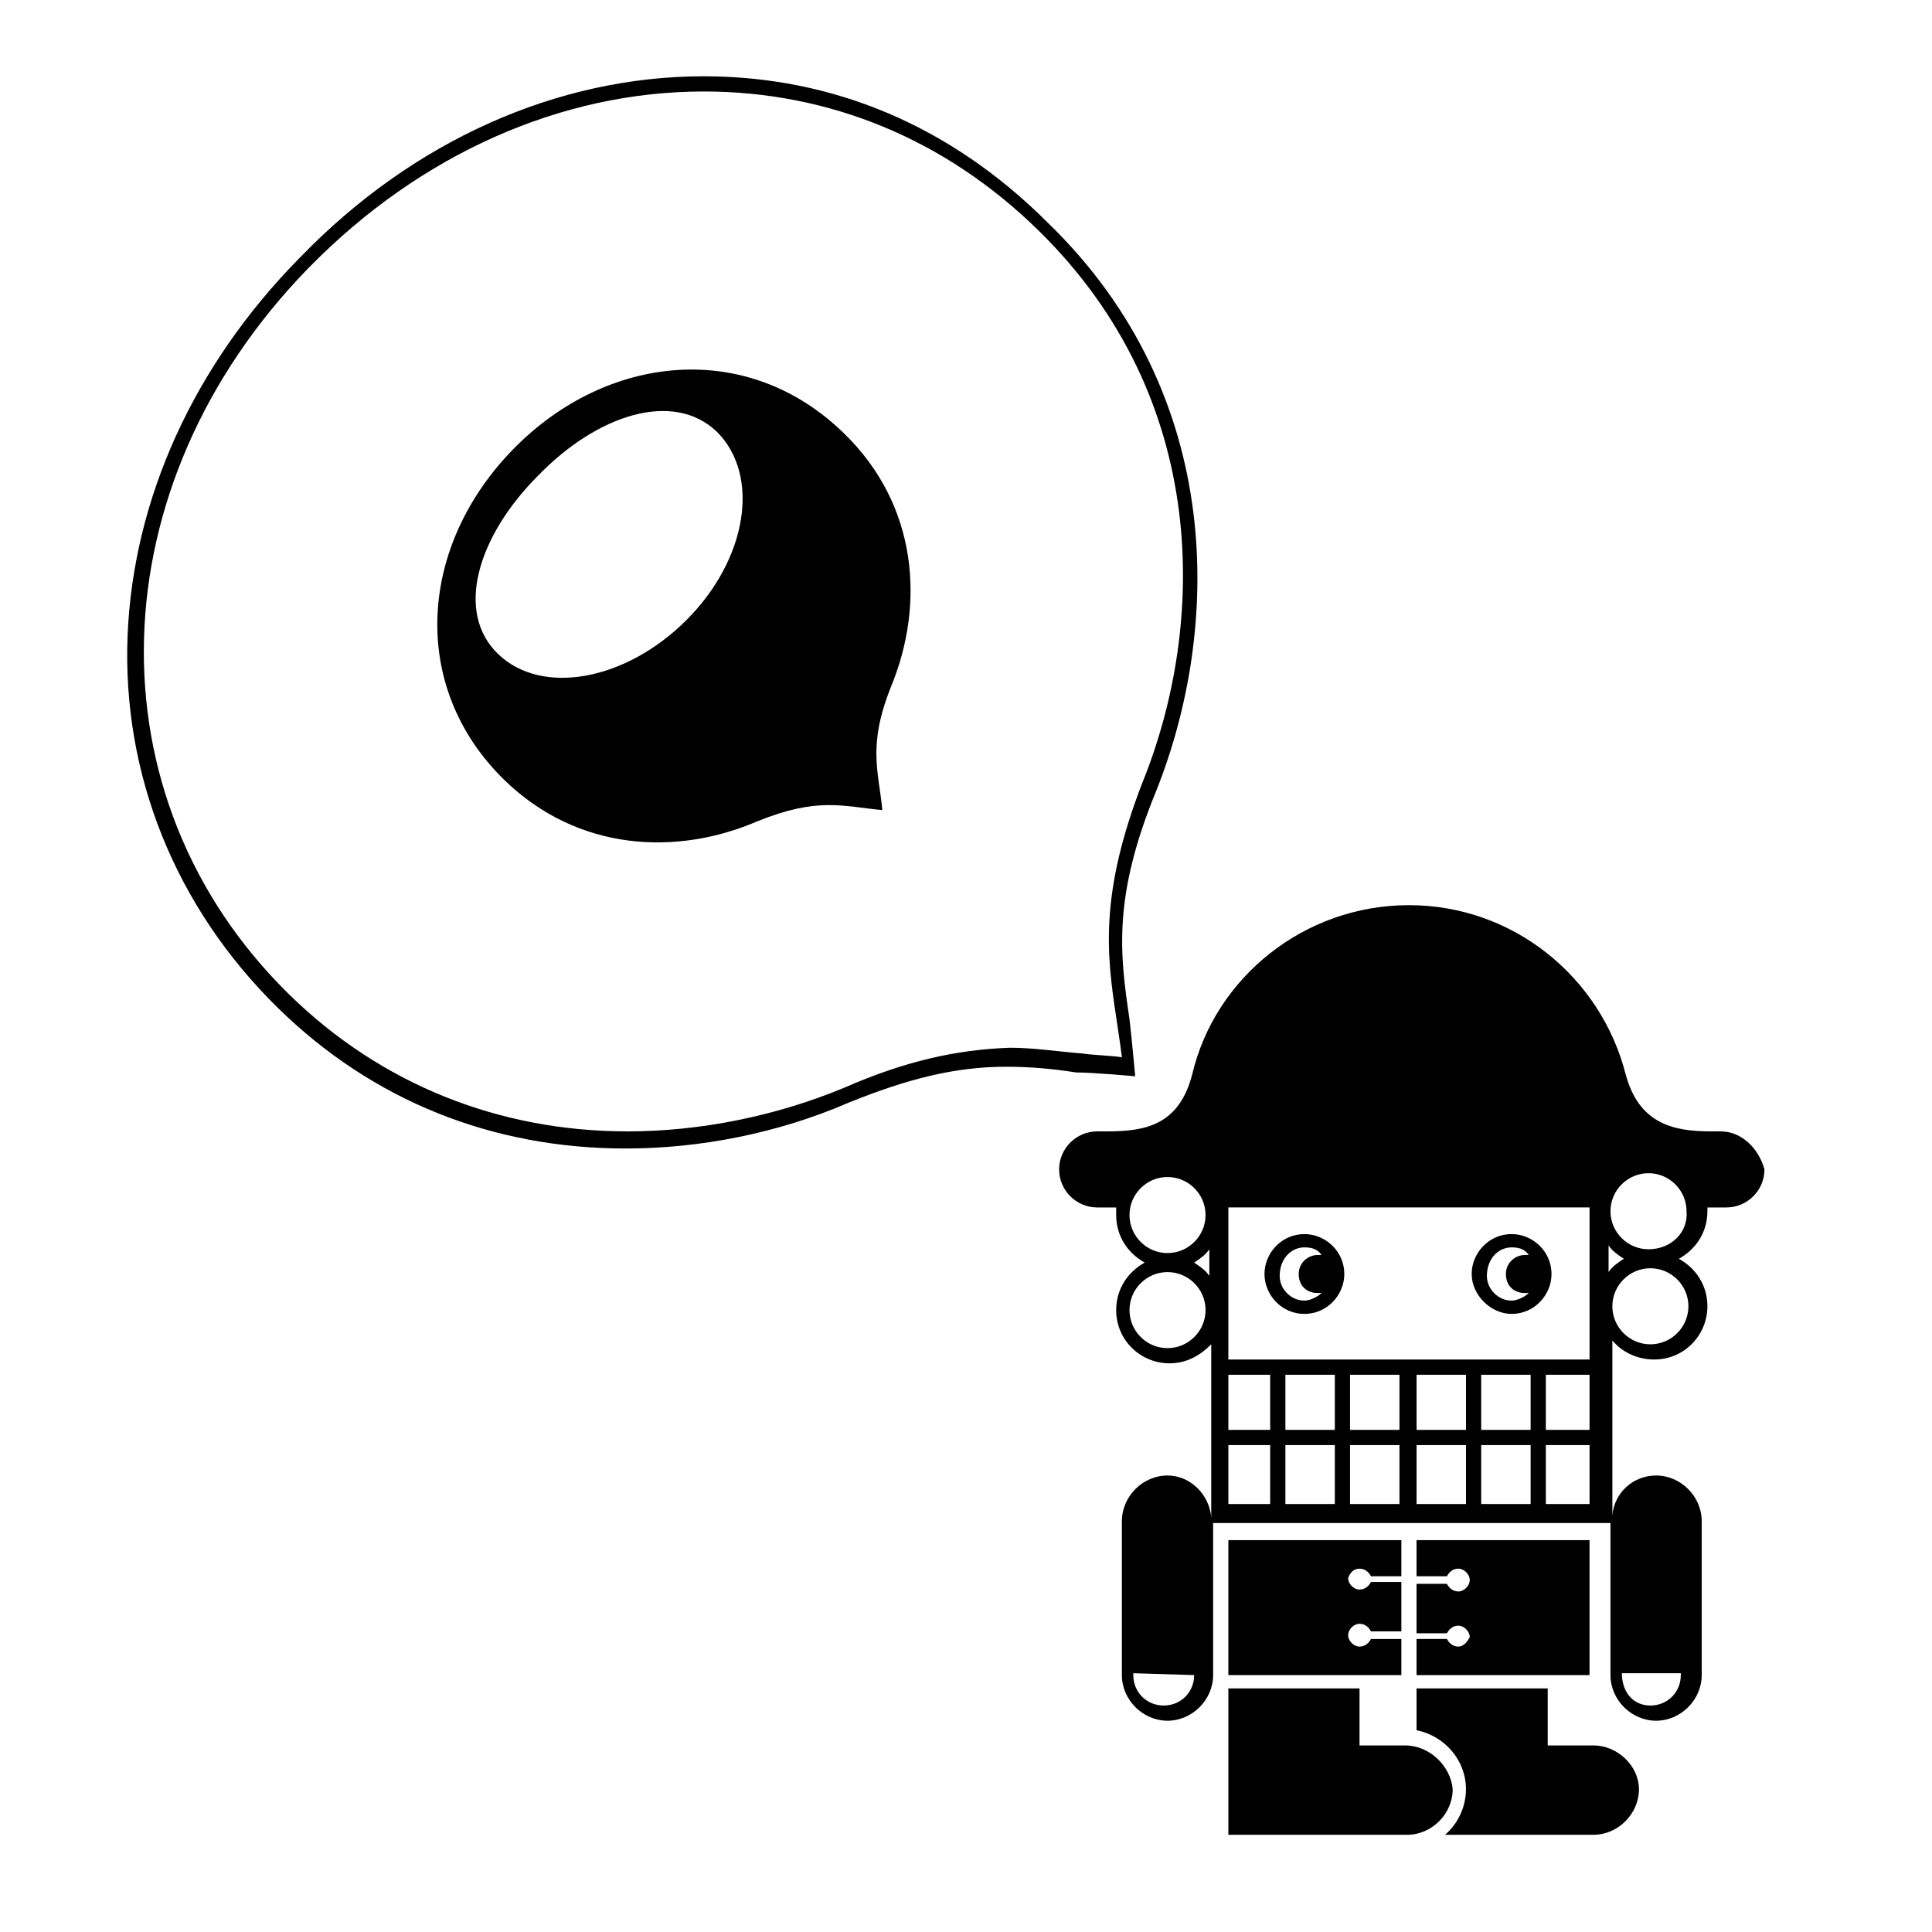 <?xml version="1.0" encoding="UTF-8"?>
<!-- Uploaded to: ICON Repo, www.svgrepo.com, Generator: ICON Repo Mixer Tools -->
<svg fill="#000000" width="800px" height="800px" version="1.1" viewBox="144 144 512 512" xmlns="http://www.w3.org/2000/svg">
 <g>
  <path d="m444.84 429.22s-1.008-11.082-1.512-15.113c-2.519-17.129-4.535-32.242 7.055-60.457 17.129-42.824 18.641-104.79-28.719-150.64-25.691-25.691-56.93-38.793-91.188-38.793-38.793 0-77.082 17.129-106.81 47.863l-0.504 0.504c-27.711 28.215-43.832 63.48-45.344 99.754-1.512 36.777 12.594 72.043 39.801 98.746 25.191 24.688 56.93 37.281 92.195 37.281 19.648 0 40.305-4.031 58.945-12.09 16.121-6.551 28.719-9.574 41.816-9.574 6.551 0 12.09 0.504 18.641 1.512 4.539 0 15.621 1.008 15.621 1.008zm-77.082 3.023c-18.137 7.559-38.289 11.586-57.434 11.586-34.258 0-65.496-12.594-89.68-36.273-53.402-52.395-50.883-135.02 5.039-192.46l0.504-0.504c29.223-29.723 66.504-46.348 104.29-46.348 33.25 0 63.984 12.594 88.672 36.777 45.848 44.84 44.336 104.79 27.711 146.11-11.586 29.727-9.574 45.848-7.055 62.473 0.504 3.527 1.008 6.551 1.512 10.578-3.527-0.504-7.055-0.504-10.578-1.008-6.551-0.504-12.594-1.512-19.145-1.512-14.109 0.508-27.715 3.527-43.836 10.582z"/>
  <path d="m280.09 262.96 0.504 1.008-0.504-1.008c-25.191 25.695-27.711 62.977-2.519 87.664 19.648 19.145 45.848 20.152 67.008 11.082 16.121-6.551 22.672-4.031 33.25-3.023-1.008-10.578-4.031-17.129 2.519-33.25 8.566-21.16 7.055-47.359-12.594-66.504-25.699-25.188-62.98-21.156-87.664 4.031zm45.844 45.344c-16.121 16.121-38.289 20.152-49.879 9.07-11.586-11.082-5.543-31.234 10.578-47.359 15.617-16.121 35.77-22.672 47.359-11.586 11.59 11.586 8.062 33.754-8.059 49.875z"/>
  <path d="m516.38 606.56h-12.09v-15.113h-34.762v38.793h47.359c6.551 0 12.09-5.543 12.09-12.09-0.508-6.047-6.047-11.59-12.598-11.59z"/>
  <path d="m566.25 606.56h-12.09v-15.113h-34.762v11.082c7.559 1.512 13.098 8.062 13.098 15.617 0 4.535-2.016 9.07-5.543 12.09l39.297 0.004c6.551 0 12.09-5.543 12.09-12.09 0.004-6.047-5.539-11.59-12.09-11.59z"/>
  <path d="m530.48 580.36c-1.512 0-2.519-1.008-3.023-2.016h-8.062v9.574h45.848v-35.77h-45.848v9.574h8.062c0.504-1.008 1.512-2.016 3.023-2.016s3.023 1.512 3.023 3.023-1.512 3.023-3.023 3.023-2.519-1.008-3.023-2.016h-8.062v13.098h8.062c0.504-1.008 1.512-2.016 3.023-2.016s3.023 1.512 3.023 3.023c-0.504 1.004-1.512 2.516-3.023 2.516z"/>
  <path d="m504.29 559.71c1.512 0 2.519 1.008 3.023 2.016h8.062v-9.574h-45.848v35.77h45.848v-9.574h-8.062c-0.504 1.008-1.512 2.016-3.023 2.016-1.512 0-3.023-1.512-3.023-3.023 0-1.512 1.512-3.023 3.023-3.023 1.512 0 2.519 1.008 3.023 2.016h8.062v-13.098h-8.062c-0.504 1.008-1.512 2.016-3.023 2.016-1.512 0-3.023-1.512-3.023-3.023 0.508-1.508 1.516-2.516 3.023-2.516z"/>
  <path d="m544.59 492.2c6.047 0 10.578-5.039 10.578-10.578 0-6.047-5.039-10.578-10.578-10.578-6.047 0-10.578 5.039-10.578 10.578-0.004 5.539 5.035 10.578 10.578 10.578zm0-17.633c2.016 0 3.527 0.504 4.535 2.016h-1.008c-2.519 0-5.039 2.016-5.039 5.039 0 3.023 2.016 5.039 5.039 5.039h1.008c-1.008 1.008-3.023 2.016-4.535 2.016-3.527 0-6.551-3.023-6.551-6.551 0-4.535 3.023-7.559 6.551-7.559z"/>
  <path d="m489.68 492.2c6.047 0 10.578-5.039 10.578-10.578 0-6.047-5.039-10.578-10.578-10.578-6.047 0-10.578 5.039-10.578 10.578 0 5.539 4.535 10.578 10.578 10.578zm0-17.633c2.016 0 3.527 0.504 4.535 2.016h-1.008c-2.519 0-5.039 2.016-5.039 5.039 0 3.023 2.016 5.039 5.039 5.039h1.008c-1.008 1.008-3.023 2.016-4.535 2.016-3.527 0-6.551-3.023-6.551-6.551 0.004-4.535 3.023-7.559 6.551-7.559z"/>
  <path d="m600.01 443.83h-2.519c-10.078 0-19.145-2.016-22.672-15.113-6.551-25.695-29.727-44.84-57.434-44.84-27.711 0-51.387 19.145-57.434 44.84-3.527 13.602-12.594 15.113-22.672 15.113h-2.519c-5.543 0-10.078 4.535-10.078 10.078s4.535 10.078 10.078 10.078h5.039v2.016c0 5.543 3.023 10.078 7.559 12.594-4.535 2.519-7.559 7.055-7.559 12.594 0 8.062 6.551 14.105 14.105 14.105 4.535 0 8.062-2.016 11.082-5.039v45.848c-0.504-6.047-5.543-11.082-11.586-11.082-6.551 0-12.09 5.543-12.09 12.09v40.809c0 6.551 5.543 12.09 12.09 12.09 6.551 0 12.09-5.543 12.09-12.09v-40.305h105.3v40.305c0 6.551 5.543 12.09 12.09 12.09 6.551 0 12.09-5.543 12.09-12.09v-40.809c0-6.551-5.543-12.09-12.09-12.09-6.047 0-11.082 4.535-11.586 10.578v-46.352c2.519 3.023 6.551 5.039 11.082 5.039 8.062 0 14.105-6.551 14.105-14.105 0-5.543-3.023-10.078-7.559-12.594 4.535-2.519 7.559-7.055 7.559-12.594v-1.008h5.039c5.543 0 10.078-4.535 10.078-10.078-1.512-5.543-6.043-10.078-11.586-10.078zm-139.55 144.09c0 4.535-3.527 8.062-8.062 8.062-4.535 0-8.062-3.527-8.062-8.062v-0.504zm-17.133-121.92c0-5.543 4.535-10.078 10.078-10.078 5.543 0 10.078 4.535 10.078 10.078 0 5.543-4.535 10.078-10.078 10.078-5.543 0-10.078-4.535-10.078-10.078zm10.078 35.27c-5.543 0-10.078-4.535-10.078-10.078s4.535-10.078 10.078-10.078c5.543 0 10.078 4.535 10.078 10.078-0.004 5.543-4.535 10.078-10.078 10.078zm11.082-19.145c-1.008-1.512-2.519-2.519-4.031-3.527 1.512-1.008 3.023-2.016 4.031-3.527zm16.125 60.457h-11.082v-15.617l11.082-0.004zm0-19.648h-11.082v-14.609l11.082-0.004zm17.129 19.648h-13.098v-15.617h13.098zm0-19.648h-13.098v-14.609h13.098zm17.129 19.648h-13.098v-15.617h13.098zm0-19.648h-13.098v-14.609h13.098zm17.633 19.648h-13.098v-15.617h13.098zm0-19.648h-13.098v-14.609h13.098zm17.129 19.648h-13.098v-15.617h13.098zm0-19.648h-13.098v-14.609h13.098zm15.617 19.648h-11.586v-15.617h11.586zm0-19.648h-11.586v-14.609h11.586zm0-18.645h-95.723v-40.305h95.723zm8.566 83.129h15.617v0.504c0 4.535-3.527 8.062-8.062 8.062-4.531 0-7.555-3.527-7.555-8.566zm-3.527-113.36c1.008 1.512 2.519 2.519 4.031 3.527-1.512 1.008-3.023 2.016-4.031 3.527zm21.16 16.121c0 5.543-4.535 10.078-10.078 10.078-5.543 0-10.078-4.535-10.078-10.078 0-5.543 4.535-10.078 10.078-10.078 5.543 0.004 10.078 4.535 10.078 10.078zm-10.578-15.113c-5.543 0-10.078-4.535-10.078-10.078s4.535-10.078 10.078-10.078c5.543 0 10.078 4.535 10.078 10.078 0.5 5.543-4.035 10.078-10.078 10.078z"/>
 </g>
</svg>
